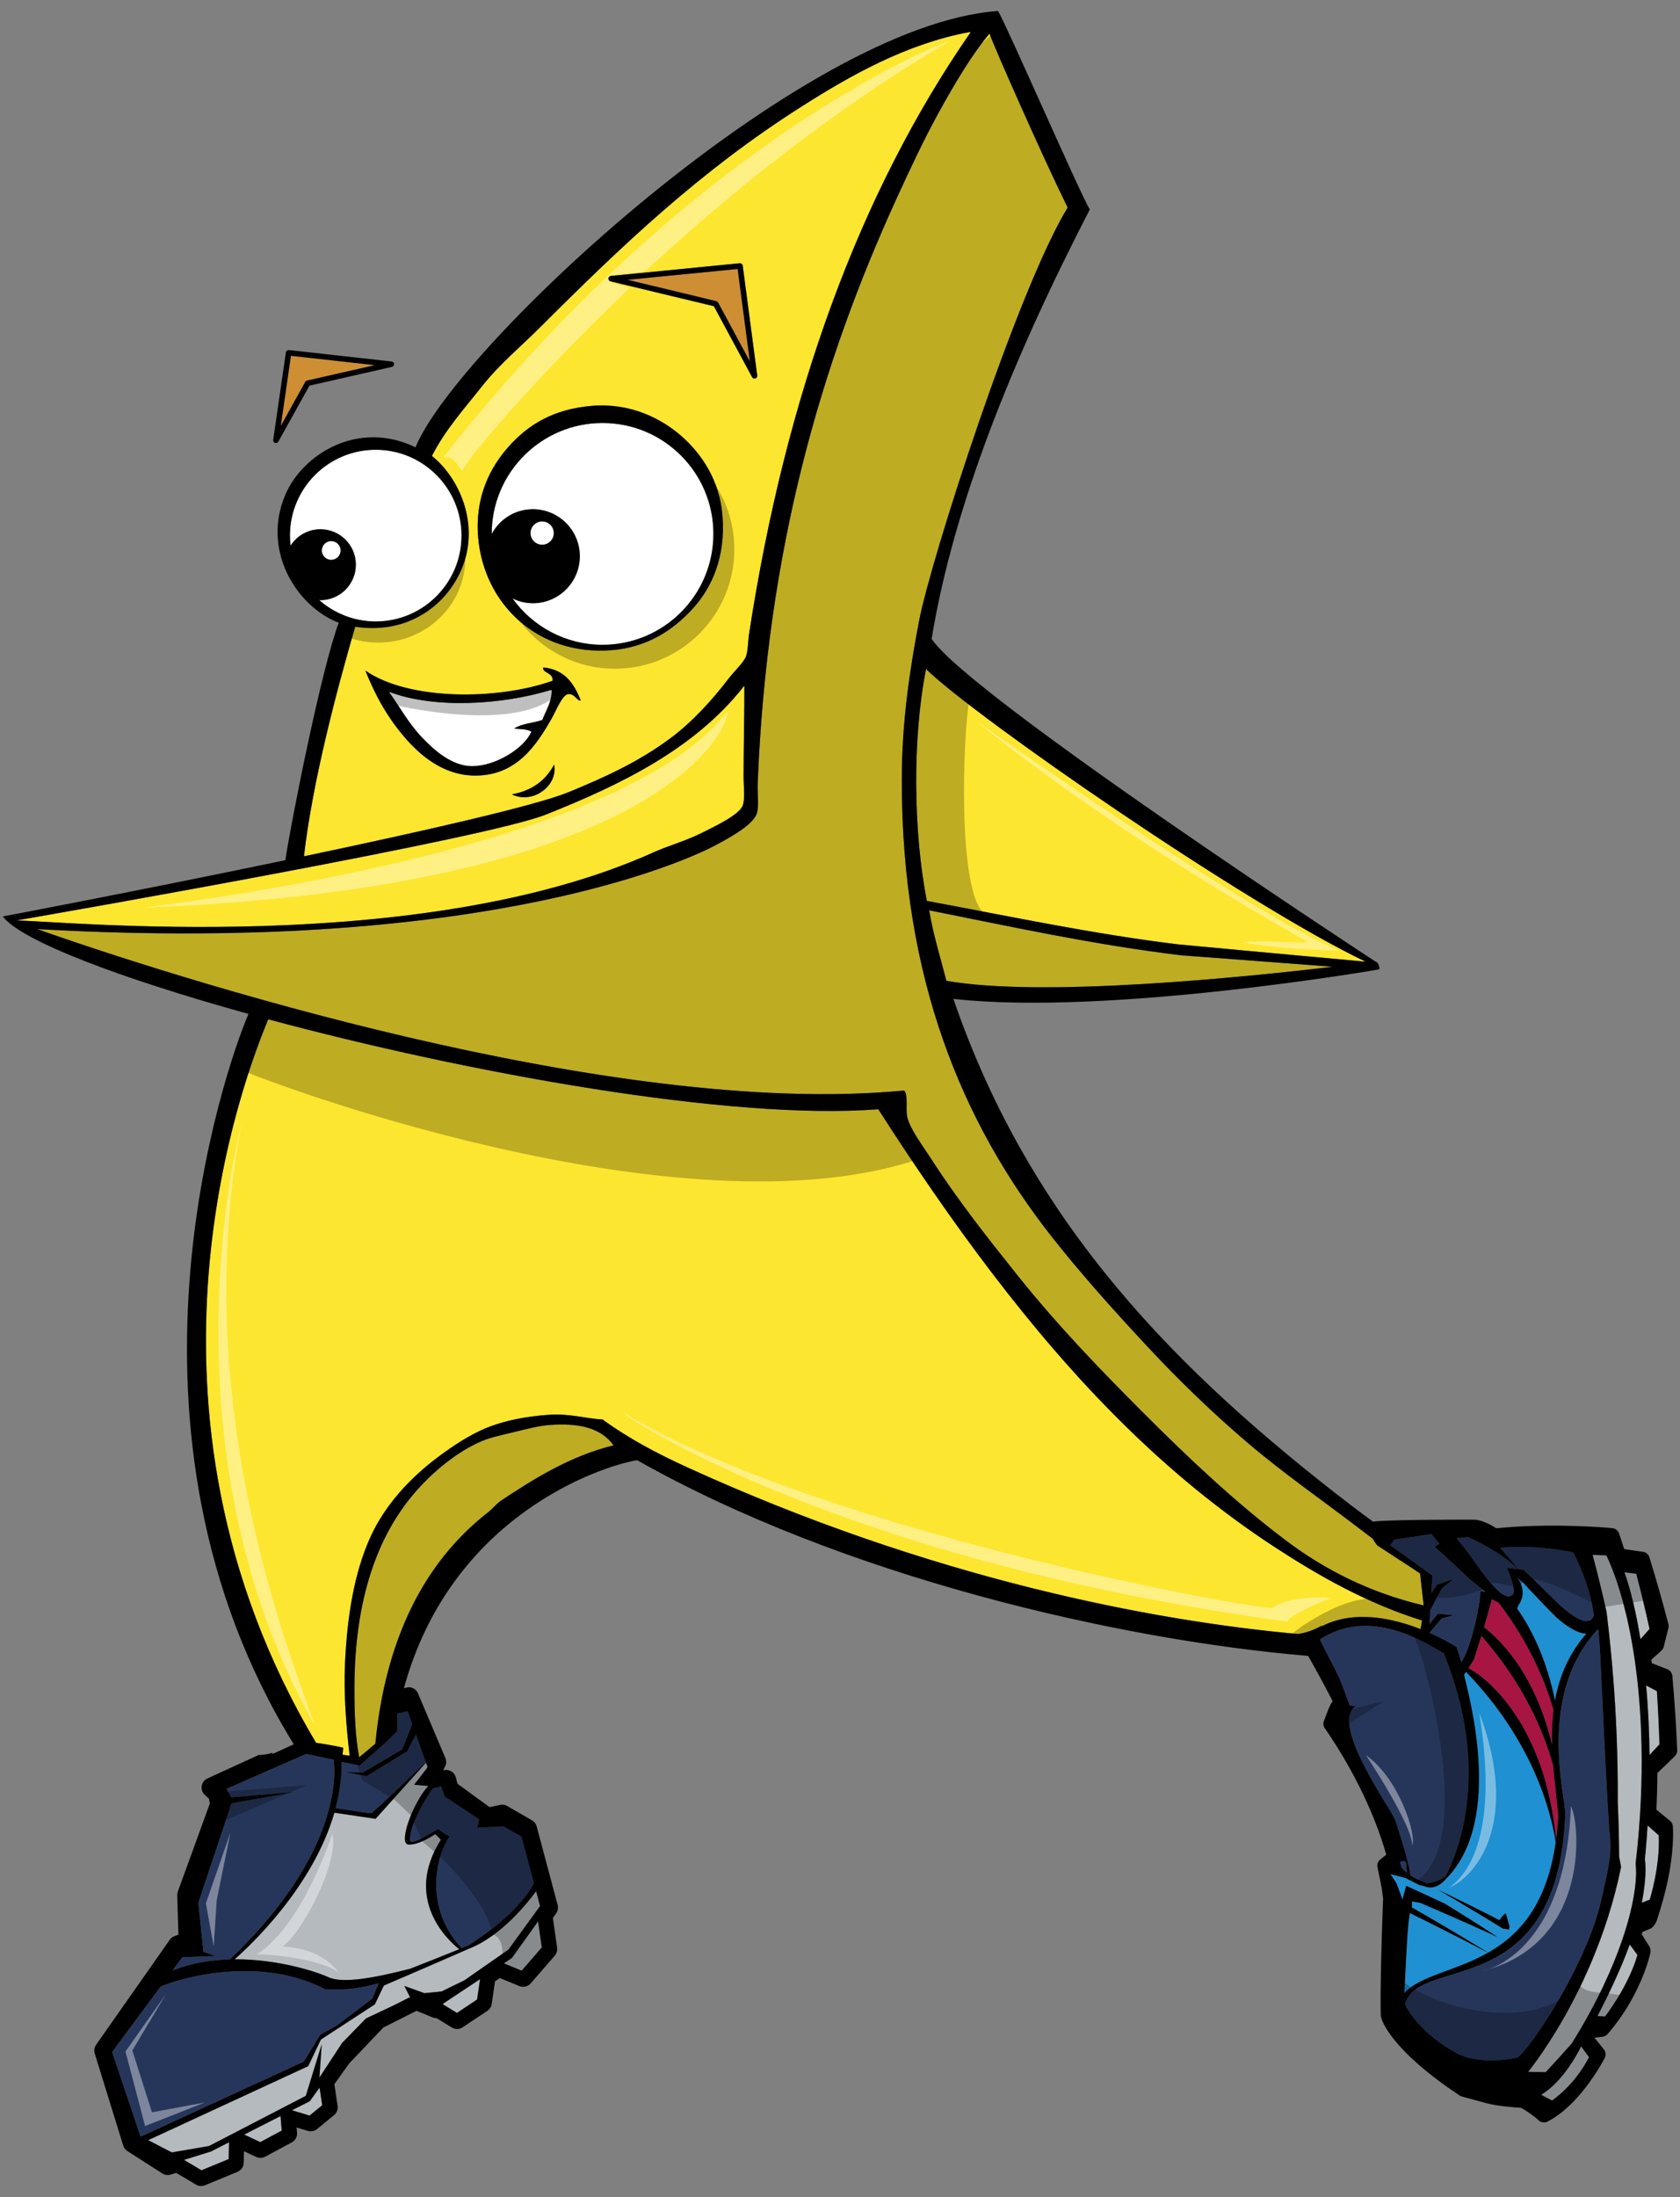 <?xml version="1.0" encoding="utf-8"?>
<!-- Generator: Adobe Illustrator 17.0.0, SVG Export Plug-In . SVG Version: 6.00 Build 0)  -->
<!DOCTYPE svg PUBLIC "-//W3C//DTD SVG 1.1//EN" "http://www.w3.org/Graphics/SVG/1.1/DTD/svg11.dtd">
<svg version="1.1" id="Layer_1" xmlns="http://www.w3.org/2000/svg" xmlns:xlink="http://www.w3.org/1999/xlink" x="0px" y="0px"
	 width="153px" height="200px" viewBox="0 0 153 200" style="enable-background:new 0 0 153 200;" xml:space="preserve">
<rect x="0" y="0" width="153" height="200" fill="#808080" stroke="none"/>
<path id="color6" style="fill:#A71543;" d="M141.914,165.336c-0.04,0.766-0.114,1.471-0.205,2.148
	c-0.945-10.276-6.093-14.651-7.979-15.625c0.151-0.232,0.297-0.455,0.496-0.765c0.272-0.843,0.486-1.526,0.686-2.175
	c3.922,4.446,5.724,8.832,6.542,11.809C141.587,162.363,141.798,163.927,141.914,165.336z M141.344,158.814
	c-0.027-1.041,0.008-2.097,0.137-3.147c-0.729-2.558-2.172-6.069-4.998-9.771c-0.201-0.102-0.36-0.182-0.612-0.306
	c-0.274,1.009-0.498,1.784-0.724,2.535C137.037,149.579,139.929,152.864,141.344,158.814z"/>
<path id="color5" style="fill:#26365B;" d="M138.284,142.846c-0.66-0.789-0.992-1.182-1.665-1.951c0,0,0.328-0.035,0.9-0.057
	c0.574-0.021,1.398-0.027,2.381,0.033c0.984,0.061,2.135,0.189,3.365,0.445c0.135,0.252,0.519,0.996,0.911,2.02
	c0.395,1.023,0.798,2.329,0.972,3.681c0,0-0.078,0.53-0.625,0.556c-0.545,0.026-1.541-0.474-3.436-2.4
	c-0.465-0.462-0.813-0.805-1.164-1.146c-0.351-0.34-0.701-0.68-1.174-1.124C138.564,142.879,138.471,142.867,138.284,142.846z
	 M38.781,160.426l-0.901-2.517l-0.788,1.513l-3.71,2.27l-1.995-0.377l1.665,0.043l3.57-2.092l0.92-2.303l-0.42-1.175l-0.941,0.214
	l0.003,1.587l-0.97,0.963l-2.457,2.173l-1.638-0.315c0.009,1.439-0.197,2.847-0.556,4.194c0.774,0.119,3.152,0.479,3.246,0.471
	C33.904,165.064,37.673,161.479,38.781,160.426z M45.855,166.266l-2.401,0.116l0.186-0.746l-3.151-2.102l-0.321-0.916l-0.748,0.198
	c-0.33,0.36-2.004,3.061-2.06,4.433c-0.289,1.003,1.261-0.03,2.553-0.745c0.425,0.346,1.042,0.672,1.042,0.672
	c-0.856,1.049-2.736,6.024,1.082,10.164c0.485-0.203,0.646-0.262,0.717-0.311c0.354-0.247,4.286-2.619,5.871-5.601l-1.138-4.235
	L45.855,166.266z M30.376,160.204l-2.478-0.537l-7.262,3.177l0.425,0.781l5.914-0.507l-5.895,1.054l-3.018,9.046l0.459,4.466
	l1.096,0.39l-3.013,0.101l-0.901,1.217c1.695-0.684,3.493-0.966,5.221-1.014C31.875,167.982,30.376,160.204,30.376,160.204z
	 M29.609,181.084c-5.656-2.91-12.394-1.289-14.975-0.246l-4.422,5.971l2.575,7.648l0.067,0.035l14.811-6.813l1.512-2.455l1.499-0.83
	l3.229-2.447l0.588-1.406C32.827,181.014,31.289,181.204,29.609,181.084z M128.063,169.573c-0.147-0.291-0.563-0.058-0.563-0.058
	c0.051,0.185,0.075,0.277,0.129,0.461c0.16,0.2,0.326,0.369,0.494,0.514C128.1,170.123,128.088,169.939,128.063,169.573z
	 M146.616,167.114c-0.222-1.875-0.87-16.537-0.91-17.078c-0.062-0.815-0.117-1.433-0.15-1.73c-0.02,0.023-0.049,0.032-0.07,0.055
	c-5.553,5.994-2.906,15.184-2.932,16.757c-0.656,17.333-13.389,12.793-14.605,17.338c0.488,0.942,1.167,1.755,1.878,2.424
	c0.751,0.705,1.53,1.253,2.125,1.621c0.589,0.369,0.996,0.558,0.996,0.558c1.102,0.478,2.42,0.549,3.461,0.493
	c1.043-0.061,1.808-0.245,1.808-0.245c1.167-0.824,6.422-8.643,7.664-14.558C146.27,170.9,146.844,169.018,146.616,167.114z
	 M128.414,170.713c0.561,0.391,1.419,0.678,1.523,0.744c0.518-0.07,1.242-0.24,1.73-0.688c1.112-2.142,4.165-9.619-0.202-20.293
	c-0.637-0.188-5.747-4.133-10.534-1.645l-0.013,0.035l-0.032-0.011c-0.23,0.121-0.46,0.239-0.688,0.393
	c-0.039-0.004,1.672,3.243,1.818,3.622c0.28,0.722,0.549,1.406,0.901,2.388c0.092,0.024,0.474,0.033,0.563,0.058
	c-2.457,1.492,3.166,9.328,3.527,10.281C127.374,166.549,128.51,170.23,128.414,170.713z M128.061,141.71l2.383,1.71l-0.094,1.612
	l0.504-0.768l1.498-0.511l-1.033,0.828l-1.059,1.997l-0.072,1.248l0.756-0.924l1.462,0.135l-1.118,0.3l-1.104,1.306
	c1.45,0.639,2.407,1.25,2.444,1.26c0.175,0.461,0.326,0.939,0.456,1.424c0.532-0.846,0.971-2.284,1.259-3.514
	c0.289-1.233,0.427-2.256,0.427-2.256c0.014-0.277,0.02-0.418,0.031-0.695c0.193,0.025,0.29,0.037,0.484,0.063
	c-0.589-0.486-0.887-0.727-1.479-1.204c-0.623-0.597-1.095-1.034-1.566-1.471c-0.475-0.436-0.952-0.869-1.59-1.436
	c0.172-0.11,0.258-0.166,0.431-0.276c-0.29-0.356-0.439-0.533-0.73-0.89c-0.674,0.105-1.181,0.185-1.685,0.262
	c-0.508,0.076-1.015,0.152-1.689,0.252c-0.148,0.215-0.244,0.354-0.364,0.52l1.436,0.999L128.061,141.71z M136.915,145.161
	c0.55,0.325,0.739,0.067,0.739,0.067c0.638-0.153-0.414-2.508-0.414-2.508c0.402,0.047,0.604,0.07,1.004,0.119
	c-0.832-0.829-1.967-1.564-2.896-2.085c-0.928-0.52-1.646-0.829-1.646-0.829c-0.42,0.034-0.633,0.053-1.055,0.086
	c0.53,0.661,0.793,0.995,1.314,1.67C135.468,143.917,136.364,144.837,136.915,145.161z"/>
<path id="color4" style="fill:#1F90D1;" d="M133.338,152.452c0.293,1.457,3.746,13.16-1.631,18.565
	c-0.237,0.299-1.066,1.179-2.146,0.635c-0.074-0.006-0.152-0.012-0.24-0.02c-0.539-0.275-0.813-0.413-1.354-0.686
	c-0.532-0.134-0.798-0.201-1.327-0.334c0.211,0.317,0.315,0.476,0.525,0.798c0.229,0.596,0.342,0.896,0.561,1.498
	c0.139-0.496,0.204-0.745,0.336-1.245c0.709,0.323,1.239,0.567,1.771,0.813c0.53,0.244,1.061,0.489,1.768,0.821
	c0.967,0.593,1.688,1.047,2.408,1.501c0.721,0.457,1.439,0.915,2.396,1.539c-0.936-0.426-1.717-0.775-2.445-1.102
	c-0.729-0.324-1.406-0.624-2.137-0.944c-0.729-0.319-1.514-0.66-2.454-1.065c-0.308-0.054-0.464-0.08-0.772-0.136
	c-0.005,0.218-0.007,0.325-0.014,0.543c0.955,0.544,1.749,1.005,2.488,1.44c0.738,0.432,1.423,0.837,2.158,1.279
	c0.69,0.414,1.434,0.863,2.299,1.399c2.763-1.569,5.335-4.268,6.154-10.05c-0.402-2.637-1.994-9.145-8.171-15.512
	C133.456,152.275,133.402,152.355,133.338,152.452z M137.023,174.212c0.049,0.003,0.088,0.005,0.129,0.009
	c0.103,0.391,0.205,0.781,0.326,1.161c-0.026,0.088-0.049,0.185-0.069,0.297c-0.015-0.015-0.025-0.024-0.041-0.041
	c-0.198-0.026-0.298-0.038-0.498-0.066c-0.853-0.53-1.569-0.966-2.237-1.369c-0.669-0.404-1.291-0.775-1.963-1.171
	c-0.52-0.307-1.068-0.629-1.689-0.99c0.977,0.454,5.181,2.521,5.551,2.761C136.729,174.564,136.826,174.448,137.023,174.212z
	 M133.158,176.543c0.708,0.364,1.465,0.756,2.354,1.22c-2.994,1.695-6.193,2.087-7.611,3.673c0.014-0.233,0.025-0.502,0.041-0.803
	c0.05-0.98,0.109-2.26,0.178-3.464c0.068-1.202,0.15-2.331,0.275-3.017c0.979,0.479,1.791,0.884,2.547,1.266
	C131.699,175.799,132.402,176.156,133.158,176.543z M138.482,145.781c0,0,0.582-0.967-0.301-2.174
	c0.248,0.22,0.369,0.33,0.613,0.555c0,0,2.582,2.792,3.221,3.313c0.637,0.523,1.299,0.961,1.911,1.151
	c0.188,0.059,0.367,0.084,0.543,0.093c-1.645,1.885-2.474,3.965-2.854,6.079c-0.767-3.698-2.091-6.446-3.464-8.391
	c0.014-0.013,0.029-0.017,0.041-0.027c0.01-0.03,0.018-0.061,0.026-0.091c0.041-0.146,0.124-0.283,0.229-0.4
	C138.46,145.852,138.473,145.821,138.482,145.781z"/>
<path id="color3" style="fill:#B5BABE;" d="M40.302,182.439l3.416-2.269l-0.271,1.853l-1.831,1.221L40.302,182.439z M28.217,191.277
	l-1.625,0.826l1.601,0.484l1.15-0.938l-0.239-1.61L28.217,191.277z M46.621,178.243l-0.734,0.489l1.624,0.666l1.833-2.113
	l-0.338-2.375L46.621,178.243z M22.237,194.321l1.468,0.682l1.951-1.045l-0.105-1.322L22.237,194.321z M19.215,195.859l-2.456,0.765
	l1.591,0.946l2.477-1.021l0.03-1.462l-0.005-0.063L19.215,195.859z M46.305,177.479l2.881-3.965l-0.363-1.354
	c-0.776,1.063-3.169,4.088-6.12,5.236c-3.201,1.408-7.746,3.357-7.746,3.357l-0.82,1.71l-4.914,3.205l-1.156,2.422l-14.571,6.735
	l2.15,1.117l3.39-0.582l8.812-4.567l1.451-4.707l-0.211,3.042l2.072-3.16l2.168-2.223l2.436-1.146l1.574-0.791l-0.514-1.021
	l1.833,0.659l1.56-0.159l2.068-1.007L46.305,177.479z M37.348,179.225c1.551-0.605,3.383-1.33,4.473-1.779
	c-0.94-0.742-5.136-4.493-1.677-9.957c-0.233-0.284-0.512-0.514-0.512-0.514s-1.49,1.024-2.447,0.942
	c-0.927-0.079,0.38-3.745,1.817-5.329l-1.286-0.117l1.159-1.496l0.062-0.113l-0.144-0.4l-4.589,5.114l-3.754-0.558
	c-1.976,6.817-7.713,12.146-9.086,13.346c3.988-0.024,7.542,1.162,8.521,1.623C31.187,180.598,34.069,180.064,37.348,179.225z
	 M147.466,179.402c-0.339,0.781-0.689,1.535-1.028,2.233c-0.338,0.699-0.664,1.339-0.955,1.89c0.273,0.02,0.41,0.029,0.688,0.049
	c0,0,0.532-0.676,1.169-1.721c0.638-1.043,1.372-2.455,1.789-3.886c-0.278-0.381-0.419-0.569-0.701-0.948
	C148.131,177.816,147.807,178.623,147.466,179.402z M149.396,149.223c0.334-0.369,0.5-0.556,0.832-0.931
	c-0.226-1.017-0.4-1.771-0.582-2.524c-0.183-0.754-0.367-1.507-0.629-2.502c-0.431-0.056-0.646-0.082-1.078-0.138
	c0.295,0.825,0.564,1.767,0.809,2.793C148.994,146.948,149.212,148.061,149.396,149.223z M141.95,189.343
	c-0.636,0.697-1.194,1.113-1.587,1.354c0.391,0.207,0.588,0.311,0.979,0.521c0,0,0.498-0.321,1.169-0.975
	c0.673-0.652,1.52-1.645,2.207-2.968c-0.286-0.394-0.431-0.588-0.72-0.98C143.305,187.663,142.588,188.645,141.95,189.343z
	 M150.136,156.646c0.05,1.063,0.077,2.109,0.089,3.119c0.362-0.387,0.545-0.58,0.905-0.973c-0.028-0.971-0.063-1.695-0.097-2.422
	c-0.034-0.727-0.072-1.452-0.137-2.417c-0.394-0.21-0.588-0.314-0.98-0.521C150.013,154.504,150.084,155.582,150.136,156.646z
	 M149.282,154.663c-0.109-1.312-0.251-2.511-0.41-3.605c-0.16-1.094-0.339-2.078-0.524-2.968c-0.188-0.89-0.383-1.68-0.574-2.379
	c-0.192-0.701-0.383-1.315-0.563-1.844c-0.18-0.531-0.353-0.98-0.509-1.357c-0.153-0.376-0.291-0.681-0.408-0.919
	c-0.5-0.019-0.751-0.025-1.252-0.045c0.275,1.028,0.471,1.805,0.661,2.582c0.19,0.779,0.376,1.559,0.61,2.605
	c0.142,1.14,0.256,2.188,0.354,3.178c0.098,0.988,0.181,1.915,0.251,2.813c0.072,0.896,0.13,1.762,0.183,2.627
	c0.051,0.868,0.094,1.738,0.131,2.641c0.033,0.902,0.063,1.839,0.082,2.842c0.019,1.003,0.026,2.072,0.021,3.24
	c0.043,0.984,0.066,1.728,0.087,2.471c0.019,0.742,0.03,1.485,0.037,2.479c0.072,0.371,0.107,0.559,0.178,0.932
	c-0.319,1.568-0.721,3.083-1.175,4.517c-0.453,1.435-0.962,2.788-1.49,4.046c-0.527,1.258-1.078,2.418-1.621,3.469
	c-0.543,1.049-1.076,1.99-1.574,2.809c-0.492,0.817-0.947,1.514-1.334,2.078c-0.388,0.564-0.704,0.997-0.926,1.29
	c-0.219,0.293-0.344,0.444-0.344,0.444c0.639,0.016,0.959,0.02,1.598,0.029c0.479-0.512,0.834-0.9,1.189-1.292
	s0.71-0.782,1.18-1.313c1.191-1.912,2.133-3.667,2.883-5.245c0.748-1.579,1.307-2.983,1.724-4.21
	c0.421-1.226,0.698-2.271,0.887-3.151c0.188-0.88,0.284-1.589,0.331-2.143c0.046-0.555,0.043-0.954,0.028-1.215
	c-0.015-0.26-0.037-0.381-0.037-0.381c0.237-2.041,0.389-3.955,0.473-5.744c0.084-1.788,0.104-3.452,0.071-4.998
	C149.469,157.4,149.393,155.975,149.282,154.663z M150.051,166.179c-0.117,1.892-0.247,3.078-0.247,3.078
	c0.084,0.568,0.072,1.265,0.009,1.966c-0.063,0.701-0.176,1.405-0.289,1.989c0.289-0.108,0.437-0.168,0.726-0.28
	c0,0,0.241-0.771,0.465-1.891c0.222-1.119,0.42-2.586,0.353-3.961C150.66,166.718,150.458,166.535,150.051,166.179z"/>
<path id="color2" style="fill:#FDE62F;" d="M3.376,84.578c42.029,2.393,60.252-6.812,61.778-7.628
	c1.231-0.659,3.457-1.848,3.779-2.924c0.197-0.655,0.035-1.794,0.071-2.71c0.848-21.223,5.722-38.124,12.694-53.343
	c1.155-2.521,2.405-5.205,3.778-7.702c1.412-2.565,3.058-5.352,4.637-7.202c0.459,1.259,4.688,10.881,7.119,15.827
	c-4.541,7.416-12.467,32.031-13.537,37.659c-0.842,4.416-1.569,9.181-1.569,14.477c0,18.103,5.526,31.196,13.621,41.506
	c2.662,3.39,5.603,6.66,8.558,9.841c2.951,3.176,6.069,6.199,9.344,8.986c3.31,2.818,6.949,5.328,10.412,7.986
	c0.314,0.242,0.631,0.479,0.945,0.717c0.118,0.21,0.262,0.414,0.417,0.611c1.464,0.963,2.556,1.668,2.888,1.881l1.018,0.681
	c0,0,0.287,2.553,0.326,2.911c-4.897-1.158-9.019-3.254-12.583-5.944c-4.602-3.474-8.839-7.483-12.837-11.481
	c-3.937-3.937-7.903-8.031-11.625-12.693c-2.633-3.301-5.349-6.721-7.771-10.483c-0.751-1.166-1.959-2.753-2.212-3.851
	c-0.172-0.749,0.112-1.96-0.284-2.425C55.521,101.854,14.863,88.63,3.376,84.578z M51.818,72.1
	c-3.025,1.249-13.446,3.608-24.135,5.853c0.789-6.875,2.998-15.16,4.667-20.9c4.89,0.753,8.54-2.082,9.841-5.634
	c1.434-3.916-0.436-7.979-2.853-9.913c1.204-2.374,2.946-4.3,4.564-6.347c1.608-2.034,3.591-3.663,5.42-5.491
	C56.681,22.31,63.833,15.519,72.999,9.7c4.433-2.815,9.521-5.707,15.261-6.774h0.142c-10.17,14.667-16.865,33.156-20.182,54.769
	c-0.108,0.704-0.085,1.517-0.286,2.068c-0.188,0.518-1.112,1.4-1.569,1.997c-1.553,2.03-3.333,3.97-5.277,5.42
	C58.159,69.364,55.113,70.741,51.818,72.1z M55.411,25.352c-0.008,0.122,0.072,0.231,0.191,0.26l9.411,2.263l3.481,6.457
	c0.045,0.083,0.13,0.131,0.22,0.131c0.025,0,0.052-0.004,0.077-0.012c0.115-0.037,0.187-0.151,0.171-0.271l-1.321-9.999
	c-0.018-0.134-0.139-0.222-0.272-0.216L55.636,25.12C55.514,25.132,55.419,25.229,55.411,25.352z M43.545,48.923
	c0.516,6.056,5.423,10.786,12.124,10.27c3.255-0.25,5.634-1.825,7.416-3.78c1.733-1.9,3.02-4.7,2.71-8.486
	c-0.264-3.234-1.92-5.625-3.708-7.203c-1.84-1.625-4.655-3.053-8.13-2.781c-3.604,0.281-5.899,1.774-7.63,3.708
	C44.704,42.463,43.227,45.181,43.545,48.923z M50.463,69.604c-0.762,1.425-1.995,2.378-3.851,2.71
	C48.575,73.267,50.853,71.468,50.463,69.604z M51.747,63.186c0.604-0.064,0.856,0.719,1.141,0.571
	c-0.612-1.526-1.453-2.826-3.423-2.995c-0.099,0.515,0.953,0.464,0.855,1.212c-4.989,1.774-13.075,1.819-17.044-0.927
	c0.939,2.352,2.014,4.245,3.565,6.062c1.404,1.644,3.479,3.405,6.205,3.494c3.938,0.128,5.801-2.749,7.203-5.206
	C50.637,64.717,51.209,63.244,51.747,63.186z M59.52,77.591c1.359-0.612,2.933-1.034,4.421-1.783
	c1.112-0.559,3.405-1.63,3.708-2.496c0.218-0.619,0.071-1.685,0.071-2.638c0-2.729,0.083-6.179,0.072-8.202
	c-0.116,0.014-0.162,0.15-0.213,0.214c-4.427,5.505-10.962,8.729-17.9,11.482c-5.376,2.134-42.602,8.657-48.196,9.626
	C5.289,83.803,38.204,87.2,59.52,77.591z M84.408,60.976c-0.004-0.044-0.01-0.085-0.071-0.071c-1.256,6.357-1.158,14.8,0.071,21.109
	c7.517,1.391,15.162,3.02,22.906,3.959c0,0.011,13.019,1.206,17.049,1.574C113.162,82.163,88.895,65.312,84.408,60.976z
	 M86.191,89.287c8.772,1.547,27.189-0.336,35.201-1.278l-13.779-1.04c0,0.001,0.001,0.002,0.001,0.004
	c-8.056-0.975-15.46-2.603-22.992-4.103C85.006,85.148,85.646,87.168,86.191,89.287z M50.035,129.723
	c-0.981,0.072-2.14,0.383-3.209,0.643c-0.981,0.238-2.08,0.466-2.853,0.783c-2.331,0.963-4.713,2.938-6.418,4.992
	c-3.534,4.258-5.277,10.166-5.277,17.614c0,2.144,0.069,4.263,0.429,6.202l0.021,0.003l1.456-1.221
	c0.917-9.482,4.414-16.491,10.218-21.029c0.461-0.36,0.852-0.857,1.284-1.142c3.004-1.982,6.249-4.02,10.197-4.992
	C54.744,130.002,52.794,129.52,50.035,129.723z M90.398,115.959c-3.691-4.832-7.133-9.868-10.412-14.977
	c-13.425,1.043-37.351-3.292-55.554-8.19c-2.04,4.863-13.914,35.188,4.354,65.863c0.703,0.102,1.601,0.249,2.41,0.432
	c0.021,0.004,0.043,0.015,0.063,0.023c0,0.021-0.033,0.322-0.065,0.628l0.649,0.095c-0.325-2.816-0.552-5.65-0.423-8.43
	c0.197-4.207,0.818-8.15,2.282-11.411c1.344-2.994,3.676-5.485,6.275-7.416c1.291-0.958,2.789-1.952,4.279-2.568
	c1.66-0.685,3.631-1.063,5.705-1.211c1.932-0.139,3.335,0.341,4.921,0.429c2.353,1.722,4.99,3.109,7.702,4.35
	c22.183,10.137,42.418,13.984,55.638,15.177c0-0.001,0.002-0.003,0.002-0.004c0.018-0.003,0.032-0.002,0.049-0.005
	c0.746-0.126,1.42-0.372,2.066-0.734l0.073,0.021c2.942-1.5,6.452-0.703,8.954,0.276c0.051-0.234,0.096-0.513,0.135-0.787
	c-4.989-1.564-9.291-3.998-13.289-6.598C105.932,134.23,97.725,125.545,90.398,115.959z"/>
<path id="color1" style="fill:#CE8E34;" d="M65.238,27.415l-8.078-1.943l10.016-0.985l1.111,8.409l-2.888-5.356
	C65.366,27.477,65.307,27.432,65.238,27.415z M27.961,34.644l6.175-1.403l-7.64-0.849l-0.925,6.38l2.226-4.006
	C27.832,34.704,27.892,34.66,27.961,34.644z"/>
<path id="fill" style="fill:#FFFFFF;" d="M49.393,65.54c-0.83,0.287-1.906,0.329-2.567,0.785c0.459,0.064,1.148,0.009,1.569,0.285
	c-0.693,1.574-3.334,3.149-5.42,3.138c-1.851-0.011-3.483-1.496-4.564-2.639c-1.258-1.331-2.11-2.922-2.995-4.136
	c4.177,1.591,10.316,1.177,14.69-0.143h0.143C50.225,63.995,49.715,64.673,49.393,65.54z M42.034,48.759
	c0,4.316-3.499,7.815-7.815,7.815c-1.978,0-3.778-0.74-5.155-1.952c0.039,0.002,0.076,0.012,0.115,0.012
	c1.782,0,3.228-1.444,3.228-3.227c0-1.783-1.444-3.227-3.228-3.227c-1.143,0-2.144,0.598-2.716,1.496
	c-0.035-0.301-0.059-0.607-0.059-0.918c0-4.316,3.498-7.814,7.813-7.814C38.535,40.945,42.034,44.443,42.034,48.759z M54.875,38.507
	c-5.576,0-10.096,4.52-10.096,10.096c0,0.001,0,0.002,0,0.004c0.725-1.334,2.121-2.25,3.745-2.25c2.364,0,4.279,1.916,4.279,4.278
	c0,2.364-1.916,4.279-4.279,4.279c-0.665,0-1.287-0.165-1.849-0.436c1.832,2.553,4.817,4.221,8.199,4.221
	c5.577,0,10.096-4.521,10.096-10.096C64.971,43.027,60.452,38.507,54.875,38.507z M31.021,50.112c0-0.473-0.383-0.856-0.856-0.856
	c-0.473,0-0.856,0.383-0.856,0.856c0,0.473,0.383,0.855,0.856,0.855C30.638,50.968,31.021,50.585,31.021,50.112z M49.374,49.59
	c0.587,0,1.062-0.475,1.062-1.061c0-0.587-0.475-1.063-1.062-1.063c-0.586,0-1.061,0.475-1.061,1.063
	C48.313,49.115,48.788,49.59,49.374,49.59z"/>
<path id="outline" d="M152.629,156.966c-0.04-0.702-0.084-1.354-0.137-2.055c-0.049-0.698-0.108-1.448-0.189-2.345
	c-0.024-0.273-0.199-0.504-0.451-0.605c-0.58-0.232-0.933-0.371-1.423-0.563c-0.012-0.104-0.024-0.205-0.038-0.311
	c0.306-0.271,0.516-0.458,0.851-0.759l0.06-0.056c0.038-0.034,0.071-0.07,0.1-0.11c0.058-0.076,0.097-0.162,0.117-0.254
	c0.176-0.677,0.262-1.02,0.428-1.705c0.027-0.113,0.027-0.236-0.004-0.353c-0.283-1.093-0.532-2.008-0.832-3.059
	c-0.288-1.012-0.558-1.915-0.898-3.023c-0.082-0.271-0.316-0.469-0.596-0.502l-1.698-0.244c-0.156-0.486-0.273-0.84-0.466-1.42
	c-0.096-0.278-0.35-0.476-0.632-0.49c0,0-0.36-0.036-0.97-0.078c-0.557-0.038-1.453-0.09-2.53-0.12
	c-1.188-0.035-2.359-0.037-3.48-0.008c-1.267,0.032-2.469,0.108-3.576,0.219c-0.478-0.316-1.314-0.763-1.976-0.781
	c-0.492-0.013-7.876-0.01-9.165,0.166c-0.023,0.003-0.043,0.019-0.066,0.023c-0.69-0.51-1.385-1.016-2.064-1.537
	c-15.659-12.031-29.112-25.48-36.166-46.063c14.059,1.578,38.794-2.679,38.779-2.689c0.045-0.176-0.017-0.376-0.111-0.522
	c0,0,0.005-0.071-0.057-0.078c-0.059-0.066-0.121-0.109-0.178-0.111c-0.006,0-36.918-24.144-40.416-29.368
	c1.969-12.038,7.316-25.377,14.403-39.094C98.281,17.444,91.813,2.597,90.896,1C72.954,2.267,41.519,31.645,37.84,40.722
	c-5.213-2.53-10.246,0.611-11.839,4.279c-2.19,5.044,0.941,10.177,4.85,11.696c-1.545,4.029-4.338,18.1-4.866,21.611
	c-12.939,2.696-25.721,5.127-25.733,5.12c1.688,2.221,10.681,5.633,22.376,8.873c-2.272,5.328-13.466,37.953,4.124,66.488
	l-1.944,0.89c0.005-0.032,0.006-0.081,0.01-0.114c-0.399,0.127-0.813,0.189-1.265,0.201L18.89,161.9
	c-0.28,0.134-0.473,0.387-0.52,0.684c-0.05,0.307,0.059,0.609,0.285,0.818l0.376,0.341l0.075,0.45l-2.912,8.009
	c-0.038,0.104-0.058,0.223-0.054,0.348l0.108,3.574l-0.35,0.126c-0.186,0.068-0.342,0.189-0.445,0.345l-6.701,9.55
	c-0.159,0.225-0.207,0.52-0.126,0.791l2.596,8.386c0.058,0.186,0.175,0.349,0.328,0.462c0.009,0.005,0.041,0.027,0.049,0.033
	l3.182,2.041c0.227,0.144,0.504,0.182,0.762,0.103l0.501-0.157l1.802,1.07c0.239,0.146,0.544,0.168,0.809,0.063l2.977-1.227
	c0.335-0.143,0.556-0.463,0.564-0.825l0.024-1.051l1.114,0.521c0.261,0.119,0.564,0.11,0.817-0.024l2.423-1.301
	c0.319-0.167,0.508-0.513,0.478-0.878l-0.039-0.478l1.019,0.308c0.292,0.086,0.605,0.025,0.84-0.166l1.547-1.262
	c0.247-0.199,0.373-0.521,0.326-0.838l-0.294-1.988l1.356-1.893l3.108-3.264l3.018-1.52l1.468,0.603
	c0.116,0.046,0.235,0.065,0.354,0.065l1.398,0.855c0.305,0.188,0.691,0.179,0.985-0.023l2.248-1.5
	c0.216-0.143,0.36-0.373,0.396-0.626l0.301-2.063l0.437-0.292l1.778,0.73c0.362,0.147,0.777,0.05,1.033-0.243l2.194-2.527
	c0.179-0.221,0.25-0.479,0.215-0.727l-0.389-2.707l0.298-0.415c0.16-0.23,0.207-0.511,0.134-0.77l-1.905-7.141
	c-0.053-0.197-0.171-0.373-0.336-0.498c-0.026-0.02-0.054-0.035-0.083-0.054l-2.269-1.311c-0.188-0.114-0.42-0.152-0.648-0.102
	l-0.952,0.207l-2.931-2.135l-0.139-0.561c-0.05-0.202-0.17-0.383-0.339-0.51c-0.167-0.125-0.375-0.19-0.584-0.182l-0.239,0.012
	l0.164-0.3c0.137-0.246,0.151-0.545,0.038-0.8l-2.497-5.887c-0.061-0.148-0.164-0.276-0.293-0.373
	c-0.149-0.111-0.324-0.174-0.51-0.182c-0.086-0.004-0.264,0.034-0.475,0.09c4.291-15.688,17.906-20.205,21.238-20.758
	c18.779,10.608,43.775,16.352,61.108,17.818c0.154,0.27,0.303,0.529,0.443,0.779c0.335,0.598,0.642,1.158,0.969,1.767
	c0.255,0.479,0.521,0.987,0.821,1.57c-0.238,0.343-0.435,0.847-0.628,1.377c-0.06,0.157-0.108,0.298-0.151,0.395
	c-0.103,0.236-0.073,0.497,0.072,0.705c0.002,0.001,0.004,0.005,0.006,0.008c0.024,0.034,0.183,0.26,0.437,0.643
	c0.377,0.563,0.76,1.169,1.133,1.795c0.533,0.893,1.028,1.794,1.478,2.677c0.548,1.083,1.046,2.187,1.481,3.278
	c0.42,1.06,0.774,2.103,1.056,3.101c-0.169,0.136-0.321,0.261-0.544,0.438c-0.049,0.038-0.096,0.086-0.133,0.138
	c-0.121,0.166-0.166,0.375-0.123,0.576c0.168,0.783,0.25,1.18,0.402,1.972l0.115,0.925c-0.014,0.151-0.023,0.41-0.04,0.895
	c-0.021,0.616-0.051,1.489-0.083,2.513l-0.006,0.231c-0.027,0.97-0.059,2.061-0.079,3.194c-0.018,0.946-0.038,2.364-0.012,3.729
	c0,0.015,0.002,0.032,0.004,0.047c0.019,0.131,0.077,0.366,0.259,0.732c0.227,0.453,0.553,0.944,0.973,1.465
	c0.56,0.697,1.282,1.437,2.148,2.197c1.063,0.936,2.343,1.901,3.799,2.871c0.061,0.04,0.133,0.074,0.213,0.096l2.342,0.631
	c0.777,0.209,2.23,0.342,3.028,0.394c0.535,0.271,1.39,0.909,1.579,1.106c0.229,0.232,0.569,0.287,0.854,0.141
	c0.895-0.456,1.807-1.193,2.703-2.191c0.362-0.401,0.727-0.852,1.078-1.336c0.258-0.354,0.506-0.72,0.74-1.088
	c0.439-0.697,0.68-1.168,0.682-1.173c0.129-0.248,0.099-0.554-0.078-0.774c-0.349-0.437-0.565-0.706-0.851-1.055
	c0.002-0.005,0.003-0.009,0.007-0.012l0.727-0.089c0.174-0.021,0.336-0.107,0.455-0.24c0.331-0.383,0.648-0.782,0.948-1.192
	c0.537-0.736,1.028-1.523,1.457-2.342c0.477-0.898,0.873-1.828,1.18-2.761c0.238-0.723,0.318-1.145,0.32-1.151
	c0.033-0.178,0.002-0.361-0.095-0.518l-0.026-0.044c-0.271-0.436-0.438-0.707-0.676-1.083c0.022-0.07,0.047-0.141,0.068-0.211
	l0.695-0.285c0.107-0.043,0.203-0.113,0.281-0.208c0.02-0.022,0.056-0.065,0.094-0.121c0.113-0.155,0.192-0.299,0.235-0.425
	c0.54-1.639,0.946-3.225,1.179-4.585c0.178-1.05,0.278-2.035,0.301-2.937c0.018-0.687-0.018-1.059-0.02-1.072
	c-0.021-0.192-0.113-0.364-0.259-0.484c-0.507-0.418-0.801-0.66-1.239-1.01c0.023-0.48,0.045-0.992,0.059-1.525
	c0.018-0.578,0.029-1.185,0.033-1.811c0.588-0.561,0.945-0.906,1.589-1.54c0.028-0.028,0.055-0.06,0.077-0.09
	c0.097-0.132,0.145-0.294,0.139-0.457C152.709,158.421,152.67,157.669,152.629,156.966z M137.521,140.838
	c0.573-0.021,1.396-0.027,2.381,0.033c0.983,0.061,2.134,0.189,3.363,0.445c0.135,0.252,0.52,0.996,0.912,2.02
	c0.395,1.023,0.797,2.329,0.971,3.681c0,0-0.077,0.53-0.623,0.556c-0.545,0.026-1.541-0.474-3.437-2.4
	c-0.465-0.462-0.813-0.805-1.164-1.146c-0.351-0.34-0.702-0.68-1.174-1.124c-0.187-0.022-0.28-0.034-0.467-0.056
	c-0.66-0.791-0.992-1.183-1.665-1.953C136.619,140.895,136.947,140.857,137.521,140.838z M141.453,160.729
	c0.134,1.635,0.345,3.197,0.461,4.607c-0.04,0.765-0.114,1.47-0.205,2.149c-0.945-10.277-6.093-14.652-7.979-15.625
	c0.151-0.232,0.297-0.456,0.496-0.766c0.272-0.843,0.486-1.525,0.686-2.175C138.833,153.367,140.635,157.753,141.453,160.729z
	 M135.146,148.127c0.225-0.751,0.447-1.525,0.723-2.535c0.252,0.124,0.411,0.204,0.613,0.305c2.824,3.7,4.269,7.215,4.998,9.771
	c-0.131,1.052-0.164,2.107-0.138,3.148C139.929,152.864,137.037,149.579,135.146,148.127z M141.617,154.799
	c-0.766-3.699-2.092-6.447-3.465-8.391c0.015-0.014,0.029-0.016,0.041-0.027c0.011-0.031,0.018-0.061,0.027-0.091
	c0.041-0.145,0.124-0.283,0.229-0.399c0.011-0.039,0.022-0.068,0.033-0.108c0,0,0.582-0.968-0.301-2.175
	c0.248,0.221,0.369,0.332,0.613,0.556c0,0,2.582,2.792,3.221,3.313c0.637,0.521,1.299,0.961,1.911,1.15
	c0.188,0.061,0.367,0.084,0.543,0.093C142.826,150.604,141.997,152.684,141.617,154.799z M133.7,139.927c0,0,0.72,0.308,1.648,0.829
	c0.93,0.52,2.063,1.256,2.895,2.085c-0.399-0.049-0.601-0.071-1.004-0.118c0,0,1.052,2.354,0.413,2.508c0,0-0.188,0.257-0.738-0.068
	c-0.551-0.324-1.447-1.244-2.955-3.479c-0.521-0.675-0.783-1.009-1.313-1.67C133.066,139.979,133.28,139.961,133.7,139.927z
	 M126.979,140.161c0.674-0.099,1.181-0.177,1.689-0.252c0.504-0.077,1.011-0.155,1.685-0.261c0.293,0.354,0.439,0.531,0.73,0.889
	c-0.173,0.111-0.259,0.166-0.431,0.277c0.638,0.565,1.115,1,1.59,1.436c0.473,0.436,0.943,0.874,1.566,1.471
	c0.592,0.479,0.89,0.719,1.479,1.204c-0.194-0.026-0.291-0.037-0.484-0.064c-0.013,0.279-0.019,0.419-0.031,0.695
	c0,0-0.138,1.023-0.427,2.256c-0.288,1.23-0.727,2.668-1.259,3.515c-0.13-0.483-0.281-0.963-0.456-1.423
	c-0.037-0.012-0.994-0.622-2.444-1.262l1.104-1.305l1.118-0.3l-1.462-0.136l-0.756,0.925l0.072-1.248l1.059-1.997l1.033-0.828
	l-1.498,0.512l-0.504,0.768l0.094-1.612l-2.383-1.71l-0.011-0.029l-1.436-1C126.734,140.514,126.83,140.376,126.979,140.161z
	 M86.191,89.287c-0.545-2.119-1.187-4.139-1.569-6.418c7.532,1.5,14.937,3.128,22.992,4.103c0-0.001-0.001-0.002-0.001-0.004
	l13.779,1.04C113.382,88.951,94.965,90.834,86.191,89.287z M124.363,87.546c-4.03-0.369-17.049-1.563-17.049-1.574
	c-7.744-0.939-15.391-2.568-22.906-3.959c-1.229-6.309-1.327-14.751-0.071-21.108c0.062-0.014,0.067,0.027,0.071,0.071
	C88.895,65.312,113.162,82.163,124.363,87.546z M29.064,54.623c0.039,0.002,0.076,0.012,0.115,0.012
	c1.782,0,3.228-1.444,3.228-3.227c0-1.783-1.444-3.227-3.228-3.227c-1.143,0-2.144,0.598-2.716,1.496
	c-0.035-0.301-0.059-0.607-0.059-0.918c0-4.316,3.498-7.814,7.813-7.814c4.316,0,7.815,3.499,7.815,7.814
	c0,4.316-3.499,7.815-7.815,7.815C32.241,56.574,30.44,55.834,29.064,54.623z M29.309,50.112c0-0.473,0.383-0.856,0.856-0.856
	c0.473,0,0.856,0.383,0.856,0.856c0,0.473-0.383,0.855-0.856,0.855C29.692,50.968,29.309,50.585,29.309,50.112z M32.349,57.053
	c4.89,0.753,8.54-2.082,9.841-5.634c1.434-3.916-0.436-7.979-2.853-9.913c1.204-2.374,2.946-4.3,4.564-6.347
	c1.608-2.034,3.591-3.663,5.42-5.491C56.681,22.31,63.833,15.519,72.999,9.7c4.433-2.815,9.521-5.707,15.261-6.774h0.142
	c-10.17,14.667-16.865,33.156-20.182,54.769c-0.108,0.704-0.085,1.517-0.286,2.068c-0.188,0.518-1.112,1.4-1.569,1.997
	c-1.553,2.03-3.333,3.97-5.277,5.42c-2.93,2.184-5.976,3.561-9.271,4.92c-3.025,1.249-13.446,3.608-24.135,5.853
	C28.471,71.078,30.681,62.793,32.349,57.053z M49.678,74.168c6.938-2.753,13.474-5.977,17.9-11.482
	c0.052-0.064,0.097-0.2,0.213-0.214c0.012,2.022-0.072,5.473-0.072,8.202c0,0.953,0.146,2.019-0.071,2.638
	c-0.303,0.866-2.596,1.938-3.708,2.496c-1.488,0.749-3.062,1.17-4.421,1.783C38.204,87.2,5.289,83.803,1.482,83.795
	C7.076,82.826,44.302,76.302,49.678,74.168z M3.376,84.578c42.029,2.393,60.252-6.812,61.778-7.628
	c1.231-0.659,3.457-1.848,3.779-2.924c0.197-0.655,0.035-1.794,0.071-2.71c0.848-21.223,5.722-38.124,12.694-53.343
	c1.155-2.521,2.405-5.205,3.778-7.702c1.412-2.565,3.058-5.352,4.637-7.202c0.459,1.259,4.688,10.881,7.119,15.827
	c-4.541,7.416-12.467,32.031-13.537,37.659c-0.842,4.416-1.569,9.181-1.569,14.477c0,18.103,5.526,31.196,13.621,41.506
	c2.662,3.39,5.603,6.66,8.558,9.841c2.951,3.176,6.069,6.199,9.344,8.986c3.31,2.818,6.949,5.328,10.412,7.986
	c0.314,0.242,0.631,0.479,0.945,0.717c0.118,0.21,0.262,0.414,0.417,0.611c1.464,0.963,2.556,1.668,2.888,1.881l1.018,0.681
	c0,0,0.287,2.553,0.326,2.911c-4.897-1.158-9.019-3.254-12.583-5.944c-4.602-3.474-8.839-7.483-12.837-11.481
	c-3.937-3.937-7.903-8.031-11.625-12.693c-2.633-3.301-5.349-6.721-7.771-10.483c-0.751-1.166-1.959-2.753-2.212-3.851
	c-0.172-0.749,0.112-1.96-0.284-2.425C55.521,101.854,14.863,88.63,3.376,84.578z M16.606,178.173l3.013-0.101l-1.096-0.391
	l-0.459-4.465l3.018-9.046l5.895-1.054l-5.914,0.507l-0.425-0.781l7.262-3.177l2.478,0.537c0,0,1.499,7.777-9.45,18.172
	c-1.729,0.048-3.526,0.33-5.221,1.014L16.606,178.173z M12.786,194.457l-2.575-7.648l4.422-5.971
	c2.581-1.043,9.319-2.664,14.975,0.246c1.68,0.12,3.218-0.07,4.883-0.543l-0.588,1.406l-3.229,2.447l-1.499,0.83l-1.512,2.455
	l-14.811,6.813L12.786,194.457z M20.827,196.549l-2.477,1.021l-1.591-0.946l2.456-0.765l1.637-0.836l0.005,0.063L20.827,196.549z
	 M23.705,195.003l-1.468-0.682l3.313-1.687l0.105,1.322L23.705,195.003z M28.193,192.589l-1.601-0.483l1.625-0.826l0.887-1.238
	l0.239,1.609L28.193,192.589z M43.448,182.023l-1.831,1.221l-1.315-0.805l3.416-2.269L43.448,182.023z M47.51,179.398l-1.624-0.666
	l0.734-0.489l2.384-3.333l0.338,2.375L47.51,179.398z M49.186,173.514l-2.881,3.965l-4.018,2.802l-2.068,1.007l-1.56,0.159
	l-1.833-0.659l0.514,1.021l-1.574,0.791l-2.436,1.146l-2.168,2.223l-2.072,3.16l0.211-3.042l-1.451,4.707l-8.812,4.567l-3.39,0.582
	l-2.15-1.117l14.571-6.735l1.156-2.422l4.914-3.205l0.82-1.71c0,0,4.545-1.949,7.746-3.357c2.95-1.148,5.343-4.174,6.12-5.236
	L49.186,173.514z M40.168,162.618l0.321,0.916l3.151,2.102l-0.186,0.746l2.401-0.116l1.632,0.928l1.138,4.236
	c-1.584,2.98-5.517,5.354-5.871,5.601c-0.07,0.049-0.231,0.106-0.717,0.311c-3.818-4.14-1.938-9.114-1.082-10.164
	c0,0-0.617-0.325-1.042-0.672c-1.292,0.715-2.842,1.748-2.553,0.745c0.055-1.371,1.73-4.071,2.06-4.432L40.168,162.618z
	 M38.938,160.859l-0.062,0.115l-1.159,1.495l1.286,0.117c-1.437,1.584-2.744,5.25-1.817,5.329c0.957,0.082,2.447-0.941,2.447-0.941
	s0.279,0.229,0.512,0.513c-3.459,5.464,0.736,9.215,1.677,9.956c-1.09,0.451-2.922,1.175-4.473,1.781
	c-3.279,0.84-6.161,1.373-7.462,0.76c-0.979-0.461-4.533-1.646-8.521-1.622c1.373-1.199,7.11-6.527,9.086-13.345l3.754,0.557
	l4.589-5.114L38.938,160.859z M37.122,155.788l0.42,1.175l-0.92,2.303l-3.57,2.092l-1.665-0.043l1.995,0.377l3.71-2.27l0.788-1.513
	l0.901,2.517c-1.107,1.055-4.877,4.639-4.971,4.647c-0.094,0.01-2.472-0.352-3.246-0.47c0.358-1.35,0.565-2.758,0.556-4.195
	l1.638,0.314l2.457-2.172l0.97-0.963l-0.003-1.587L37.122,155.788z M45.685,136.568c-0.432,0.283-0.823,0.779-1.284,1.142
	c-5.805,4.538-9.302,11.547-10.218,21.029l-1.456,1.221l-0.021-0.003c-0.36-1.939-0.429-4.059-0.429-6.202
	c0-7.448,1.743-13.356,5.277-17.614c1.705-2.055,4.087-4.029,6.418-4.992c0.773-0.317,1.871-0.545,2.853-0.783
	c1.07-0.26,2.229-0.569,3.209-0.643c2.759-0.203,4.709,0.279,5.847,1.854C51.934,132.55,48.689,134.587,45.685,136.568z
	 M118.275,148.741c-0.018,0.003-0.032,0.002-0.049,0.005c-0.002,0.001-0.002,0.003-0.004,0.004
	c-13.219-1.191-33.455-5.04-55.637-15.177c-2.712-1.239-5.349-2.628-7.702-4.35c-1.586-0.087-2.989-0.566-4.921-0.428
	c-2.074,0.146-4.045,0.526-5.705,1.211c-1.491,0.616-2.989,1.61-4.279,2.568c-2.599,1.931-4.931,4.422-6.275,7.416
	c-1.464,3.261-2.085,7.203-2.282,11.41c-0.129,2.779,0.098,5.613,0.423,8.431l-0.648-0.095c0.032-0.305,0.064-0.606,0.064-0.627
	c-0.021-0.01-0.042-0.021-0.063-0.023c-0.81-0.184-1.707-0.329-2.41-0.432c-18.268-30.674-6.394-61-4.354-65.863
	c18.203,4.898,42.129,9.232,55.554,8.189c3.28,5.108,6.721,10.146,10.411,14.978c7.326,9.586,15.533,18.271,25.816,24.96
	c3.998,2.6,8.301,5.032,13.289,6.598c-0.039,0.274-0.084,0.553-0.135,0.787c-2.502-0.98-6.012-1.777-8.954-0.277l-0.073-0.02
	C119.695,148.369,119.021,148.615,118.275,148.741z M123.484,155.316c-0.092-0.024-0.473-0.033-0.563-0.059
	c-0.353-0.98-0.621-1.666-0.901-2.388c-0.146-0.379-1.857-3.626-1.818-3.622c0.228-0.153,0.456-0.271,0.688-0.395l0.032,0.012
	l0.013-0.035c4.787-2.486,9.897,1.459,10.534,1.646c4.367,10.672,1.314,18.15,0.202,20.293c-0.488,0.445-1.214,0.615-1.73,0.687
	c-0.104-0.066-0.963-0.355-1.523-0.744c0.096-0.481-1.04-4.164-1.4-5.116C126.65,164.645,121.027,156.809,123.484,155.316z
	 M128.123,170.49c-0.168-0.145-0.334-0.313-0.494-0.514c-0.054-0.184-0.078-0.276-0.129-0.461c0,0,0.414-0.233,0.563,0.058
	C128.088,169.939,128.1,170.123,128.123,170.49z M127.164,171.411c-0.21-0.322-0.314-0.48-0.526-0.798
	c0.53,0.133,0.796,0.201,1.328,0.334c0.541,0.272,0.815,0.41,1.354,0.687c0.088,0.007,0.166,0.013,0.24,0.018
	c1.078,0.545,1.908-0.334,2.146-0.633c5.377-5.406,1.924-17.109,1.631-18.566c0.064-0.096,0.118-0.178,0.172-0.258
	c6.178,6.367,7.768,12.876,8.17,15.512c-0.818,5.781-3.392,8.479-6.154,10.05c-0.864-0.536-1.607-0.985-2.299-1.399
	c-0.734-0.442-1.418-0.849-2.158-1.279c-0.738-0.436-1.532-0.896-2.487-1.44c0.007-0.218,0.009-0.325,0.014-0.543
	c0.31,0.056,0.466,0.082,0.773,0.136c0.941,0.405,1.726,0.746,2.454,1.065c0.729,0.32,1.409,0.62,2.137,0.944
	c0.73,0.326,1.511,0.676,2.444,1.102c-0.955-0.624-1.676-1.082-2.395-1.539c-0.721-0.453-1.442-0.908-2.409-1.501
	c-0.707-0.332-1.235-0.577-1.767-0.821c-0.531-0.246-1.062-0.49-1.771-0.813c-0.133,0.5-0.198,0.749-0.336,1.245
	C127.506,172.307,127.393,172.007,127.164,171.411z M127.9,181.436c0.013-0.233,0.024-0.502,0.039-0.803
	c0.051-0.98,0.11-2.26,0.179-3.464c0.067-1.202,0.151-2.331,0.276-3.017c0.978,0.479,1.789,0.884,2.547,1.266
	c0.758,0.381,1.461,0.738,2.217,1.125c0.708,0.364,1.465,0.756,2.354,1.22C132.518,179.458,129.318,179.85,127.9,181.436z
	 M138.216,187.305c0,0-0.765,0.186-1.808,0.246c-1.041,0.057-2.359-0.017-3.461-0.494c0,0-0.407-0.188-0.996-0.557
	c-0.594-0.368-1.374-0.916-2.125-1.621c-0.711-0.669-1.391-1.48-1.878-2.424c1.218-4.545,13.948-0.005,14.605-17.338
	c0.024-1.573-2.62-10.764,2.931-16.756c0.022-0.022,0.051-0.032,0.072-0.055c0.031,0.297,0.088,0.913,0.148,1.729
	c0.04,0.541,0.688,15.203,0.91,17.078c0.228,1.902-0.348,3.787-0.736,5.634C144.638,178.663,139.383,186.48,138.216,187.305z
	 M142.511,190.242c-0.671,0.652-1.169,0.975-1.169,0.975c-0.391-0.21-0.588-0.313-0.979-0.52c0.393-0.24,0.951-0.656,1.587-1.355
	c0.638-0.697,1.354-1.68,2.048-3.047c0.289,0.391,0.434,0.586,0.72,0.979C144.029,188.598,143.184,189.59,142.511,190.242z
	 M147.338,181.854c-0.637,1.045-1.169,1.721-1.169,1.721c-0.276-0.02-0.413-0.028-0.688-0.049c0.293-0.551,0.619-1.189,0.957-1.89
	c0.338-0.698,0.689-1.452,1.027-2.233c0.342-0.779,0.665-1.586,0.96-2.383c0.282,0.379,0.423,0.567,0.701,0.948
	C148.71,179.398,147.975,180.811,147.338,181.854z M149.427,163.943c-0.084,1.789-0.233,3.703-0.473,5.744
	c0,0,0.022,0.121,0.037,0.381c0.015,0.261,0.018,0.66-0.028,1.215c-0.047,0.554-0.145,1.263-0.331,2.143
	c-0.187,0.881-0.466,1.928-0.887,3.151c-0.417,1.227-0.976,2.631-1.724,4.21c-0.75,1.578-1.69,3.333-2.883,5.245
	c-0.47,0.53-0.824,0.921-1.18,1.313s-0.71,0.78-1.189,1.292c-0.639-0.011-0.959-0.015-1.598-0.029c0,0,0.125-0.151,0.344-0.444
	c0.222-0.293,0.538-0.726,0.926-1.29c0.387-0.564,0.842-1.261,1.334-2.078c0.498-0.818,1.031-1.76,1.574-2.809
	c0.543-1.051,1.094-2.211,1.621-3.469c0.528-1.258,1.037-2.611,1.49-4.046c0.454-1.434,0.854-2.946,1.175-4.517
	c-0.071-0.373-0.104-0.561-0.178-0.932c-0.007-0.993-0.018-1.736-0.037-2.479c-0.02-0.743-0.044-1.484-0.087-2.471
	c0.005-1.168-0.004-2.237-0.021-3.24c-0.02-1.003-0.049-1.938-0.082-2.842c-0.037-0.901-0.08-1.771-0.131-2.641
	c-0.053-0.865-0.109-1.731-0.183-2.627c-0.069-0.896-0.153-1.822-0.251-2.813c-0.1-0.989-0.213-2.038-0.354-3.178
	c-0.234-1.047-0.42-1.826-0.61-2.605c-0.19-0.777-0.386-1.554-0.661-2.582c0.501,0.02,0.752,0.026,1.252,0.045
	c0.117,0.238,0.255,0.543,0.408,0.919c0.156,0.377,0.329,0.826,0.509,1.357c0.181,0.528,0.37,1.143,0.563,1.844
	c0.191,0.699,0.388,1.489,0.574,2.379c0.186,0.89,0.364,1.874,0.524,2.968c0.159,1.094,0.301,2.293,0.41,3.605
	c0.11,1.311,0.187,2.737,0.216,4.282C149.529,160.491,149.511,162.155,149.427,163.943z M149.396,149.223
	c-0.186-1.162-0.402-2.273-0.648-3.302c-0.244-1.026-0.515-1.968-0.809-2.793c0.432,0.056,0.647,0.082,1.078,0.138
	c0.262,0.995,0.446,1.747,0.629,2.502c0.182,0.754,0.356,1.51,0.582,2.524C149.896,148.667,149.73,148.854,149.396,149.223z
	 M151.064,167.08c0.067,1.375-0.131,2.842-0.353,3.961c-0.224,1.118-0.465,1.891-0.465,1.891c-0.289,0.112-0.437,0.172-0.726,0.28
	c0.113-0.584,0.227-1.288,0.289-1.989c0.063-0.701,0.075-1.396-0.009-1.966c0,0,0.13-1.188,0.247-3.078
	C150.458,166.535,150.66,166.718,151.064,167.08z M150.225,159.766c-0.012-1.01-0.039-2.058-0.089-3.119
	c-0.052-1.064-0.123-2.143-0.22-3.213c0.393,0.207,0.588,0.312,0.98,0.521c0.064,0.965,0.102,1.689,0.137,2.417
	c0.033,0.726,0.066,1.451,0.097,2.422C150.77,159.186,150.587,159.379,150.225,159.766z M52.887,63.756
	c-0.612-1.526-1.453-2.826-3.423-2.995c-0.099,0.515,0.953,0.464,0.855,1.212c-4.989,1.774-13.075,1.819-17.044-0.927
	c0.939,2.352,2.014,4.245,3.565,6.062c1.404,1.644,3.479,3.405,6.205,3.494c3.938,0.128,5.801-2.749,7.203-5.206
	c0.388-0.68,0.96-2.152,1.498-2.211C52.351,63.121,52.603,63.905,52.887,63.756z M49.393,65.54c-0.83,0.287-1.906,0.329-2.567,0.785
	c0.459,0.064,1.148,0.009,1.569,0.285c-0.693,1.574-3.334,3.149-5.42,3.138c-1.851-0.011-3.483-1.496-4.564-2.639
	c-1.258-1.331-2.11-2.922-2.995-4.136c4.177,1.591,10.316,1.177,14.69-0.143h0.143C50.225,63.995,49.715,64.673,49.393,65.54z
	 M132.67,173.03c-0.52-0.308-1.068-0.628-1.689-0.99c0.977,0.454,5.181,2.521,5.551,2.761c0.197-0.234,0.296-0.353,0.492-0.589
	c0.05,0.003,0.088,0.005,0.131,0.009c0.102,0.391,0.205,0.781,0.326,1.161c-0.027,0.088-0.049,0.185-0.07,0.297
	c-0.014-0.015-0.025-0.024-0.041-0.041c-0.198-0.026-0.298-0.038-0.498-0.066c-0.854-0.53-1.569-0.966-2.237-1.369
	C133.964,173.797,133.342,173.426,132.67,173.03z M50.463,69.604c0.39,1.864-1.888,3.663-3.851,2.71
	C48.468,71.982,49.701,71.029,50.463,69.604z M55.669,59.192c3.255-0.25,5.634-1.825,7.416-3.78c1.733-1.9,3.02-4.7,2.71-8.486
	c-0.264-3.234-1.92-5.625-3.708-7.203c-1.84-1.625-4.655-3.053-8.13-2.781c-3.604,0.281-5.899,1.774-7.63,3.708
	c-1.623,1.813-3.1,4.53-2.781,8.272C44.062,54.979,48.968,59.708,55.669,59.192z M44.779,48.603c0-5.576,4.52-10.096,10.096-10.096
	c5.577,0,10.096,4.52,10.096,10.096c0,5.577-4.52,10.096-10.096,10.096c-3.382,0-6.367-1.668-8.199-4.221
	c0.563,0.271,1.184,0.436,1.849,0.436c2.364,0,4.279-1.916,4.279-4.279c0-2.363-1.916-4.278-4.279-4.278
	c-1.625,0-3.021,0.916-3.745,2.25C44.779,48.605,44.779,48.604,44.779,48.603z M48.313,48.529c0-0.587,0.475-1.063,1.061-1.063
	c0.587,0,1.062,0.475,1.062,1.063c0,0.586-0.475,1.061-1.062,1.061C48.788,49.59,48.313,49.115,48.313,48.529z M25.049,40.321
	c0.026,0.009,0.053,0.013,0.08,0.013c0.089,0,0.173-0.047,0.219-0.128l2.833-5.099l7.512-1.708c0.119-0.027,0.201-0.136,0.194-0.258
	c-0.007-0.122-0.101-0.221-0.222-0.234l-9.354-1.039c-0.136-0.012-0.256,0.079-0.275,0.213l-1.155,7.967
	C24.864,40.167,24.935,40.282,25.049,40.321z M26.497,32.392l7.64,0.849l-6.175,1.403c-0.069,0.016-0.129,0.06-0.164,0.122
	l-2.226,4.006L26.497,32.392z M55.602,25.612l9.411,2.263l3.481,6.457c0.045,0.083,0.13,0.131,0.22,0.131
	c0.025,0,0.052-0.004,0.077-0.012c0.115-0.037,0.187-0.151,0.171-0.271l-1.321-9.999c-0.018-0.134-0.139-0.222-0.272-0.216
	L55.636,25.12c-0.122,0.012-0.217,0.11-0.225,0.232C55.402,25.473,55.483,25.583,55.602,25.612z M67.176,24.487l1.111,8.409
	l-2.888-5.356c-0.034-0.063-0.093-0.108-0.162-0.125l-8.078-1.943L67.176,24.487z"/>
<path id="shadow" style="opacity:0.25;enable-background:new    ;" d="M50.743,62.431c0,0,0.519,0.403-0.173,0.922
	c-3.803,3.4-14.751,0.864-15.097,0.691c0,0-0.577-0.807-0.634-1.498c6.569,2.363,15.674-0.173,15.674-0.173L50.743,62.431z
	 M57.667,132.5c-2-4.167-7.833-3.166-12.833-2.166C28,136.168,32.167,160.5,32.167,160.5s0.081-0.09,0.206-0.225l0.628,1.808
	l2.917,1.75l1.5,1.417l1.083,2.416l1.167,1c0,0,4.667,4.167,5.167,7.417c1.083,0.333,0.917,1.917,0.917,1.917l-0.333,1.166l1.917,1
	l2.667-2.833l-0.417-3.167l-0.5-5.416l-1.333-2.834l-4.417-0.833L42.418,164l-2-1.917l-0.833,0.25l0.25-0.917l-0.583-1.75
	l-1.417-4.166l-0.583-1l-1.25,0.333c0,0-0.304,0.314-0.694,0.733C38.512,136.688,52.358,134.592,57.667,132.5z M124.917,147.333
	l2.25,0.25l2.5,1.333l0.333-1.749c0,0,0,0,0.167-2.167c0.833,1.166,4.667-0.166,5.333-0.5c0.166-1.167,2.667,0.667,3.167-0.5
	s6.167,1.834,7.167,2.334l4.166-0.667L149.834,143l-2-0.666L147,140l-3.333,1L142,140.167L138.834,140l-3.667,0.334v-1.167
	l-3.333,0.167l-1.5-0.167c0,0-2,0.833-4.667,0.667c-29.938-23.641-36.103-36.686-39.493-49.743
	c13.938,1.298,33.127-1.171,38.493-2.091c-4-0.167-32-3.667-35-4.833c-2.5-1.833-2-16.5-1.333-19.833l-3-3l-1.661-0.794
	C86.96,41.214,96.771,22.192,98,19c-0.5-0.5-7.333-16.167-7.333-16.167c-20.166,16.833-22.5,67.833-22.5,67.833
	s-0.167,2,0.333,3.667c-26,13.833-61.667,10.333-66.333,10c7.244,2.831,14.429,5.167,21.351,7.107l-1.684,5.893
	c1.154,0.659,40.296,15.665,62.115,8.088c17.617,29.288,42.386,40.245,42.386,40.245l3.157,1.292
	c-0.62-0.246-1.817-0.697-3.657-1.293c-2.833-0.917-8.417,2.917-8.833,3.75l2.75-0.333l3.5-1.667L124.917,147.333z M129.084,171.166
	c0.917,0.584,2.251,0.916,3.667-1.5c1-2.333,3.249-10.332-0.584-19.166c-1.083-0.667-3.5-1.75-3.5-1.75
	C129.334,149.416,134.584,167.416,129.084,171.166z M143.918,180.416c-4.583,5.833-16.834,1.25-17.25-1.5l0.083,2.667l2.167,5.417
	l4.75,3.25l6.416,1.25l1.084,0.833l2.75-2.333l1.416-2.833l-0.833-1.584l0.5-0.417l0.917-0.5l2-3l-1.834-0.25
	C146.084,181.416,143.668,181.416,143.918,180.416z M122.001,156.833l0.333,0.834l0.083-0.5l3.667-2.334l-3.583,0.917
	L122.001,156.833z M20.125,165.875L28,162.5l-7.875,0.625V165.875z M30.845,57.661c1.08,0.532,2.298,0.839,3.592,0.839
	c4.384,0,7.938-3.442,7.938-7.688c-1.106,2.536-5.887,8.556-11.364,5.027c0.089,0.192,0.175,0.387,0.245,0.599
	C31.438,56.992,31.214,57.421,30.845,57.661z M56,60.875c6.006,0,10.875-4.869,10.875-10.875c0-2.369-0.766-4.554-2.051-6.34
	c0.5,1.521,1.409,3.563,0.572,5.571c-0.133,6.242-9.208,13.458-16.556,7.835c-0.736,0.033-1.463-1.527-2.214-1.586
	C48.512,58.703,51.996,60.875,56,60.875z"/>
<path id="highlight" style="opacity:0.4;fill:#FFFFFF;enable-background:new    ;" d="M42.125,42.875
	c0.379-1.139,6.693-8.512,15.094-16.531c0.351-0.335-2.406-0.5-1.797-1.156c0.313-0.337,3.11-0.259,3.453-0.578
	C66.771,17.266,76.476,9.583,86.5,3.75c0.582-0.338-22.625,8-46.125,37.875C41.5,41.5,41.625,42.5,42.125,42.875z M66.25,64.75
	c-10.25,13.5-55.06,17.958-53,17.875C59.625,80.75,66.375,66.625,66.25,64.75z M28.625,157c-1.5-4.875-11.647-28.152-6.625-54.75
	C20.367,108.531,15.875,134.5,28.625,157z M115.875,146.375c-1,0.25-40.375-6.75-58.875-17.625c-2.139-1.258,17.125,13,60.25,18.875
	c0-0.5,3.375-2,4-2.125C119.5,145.25,116.75,145.625,115.875,146.375z M119.148,85.773c-0.74,0.092-3.983-0.185-6.021,0
	c2.778,0.556,6.484,0.741,8.8,0.741c-8.521-3.52-32.513-20.564-32.976-20.842C88.951,65.673,99.881,74.936,119.148,85.773z
	 M12.052,186.664l3.037-5.091l-3.662,5.181l1.786,6.787l5.448-2.145l-4.822,0.895L12.052,186.664z M19.465,177.197L19.733,173
	l1.25-6.162l-2.233,6.43L19.465,177.197z M25.715,177.197c1.697-1.071,5.182-7.592,4.556-10.271c0,0-2.679,8.307-6.877,10.985
	c1.785,0,6.072,0.537,7.501,1.696C29.466,177.732,27.323,177.286,25.715,177.197z M124.402,159.782c0,0,4.285,6.431,4.197,8.217
	C129.047,167.105,127.438,161.926,124.402,159.782z M134.763,156.031c-0.337-0.904,2.681,11.787-2.769,15.808
	C134.494,170.768,138.425,165.855,134.763,156.031z M135.559,179.277c-0.175,0.053-0.346,0.107-0.527,0.152
	C135.03,179.432,135.229,179.395,135.559,179.277z M143.068,164.427c-0.449,11.458-5.795,14.248-7.51,14.852
	C144.896,176.521,143.857,165.829,143.068,164.427z"/>
</svg>
